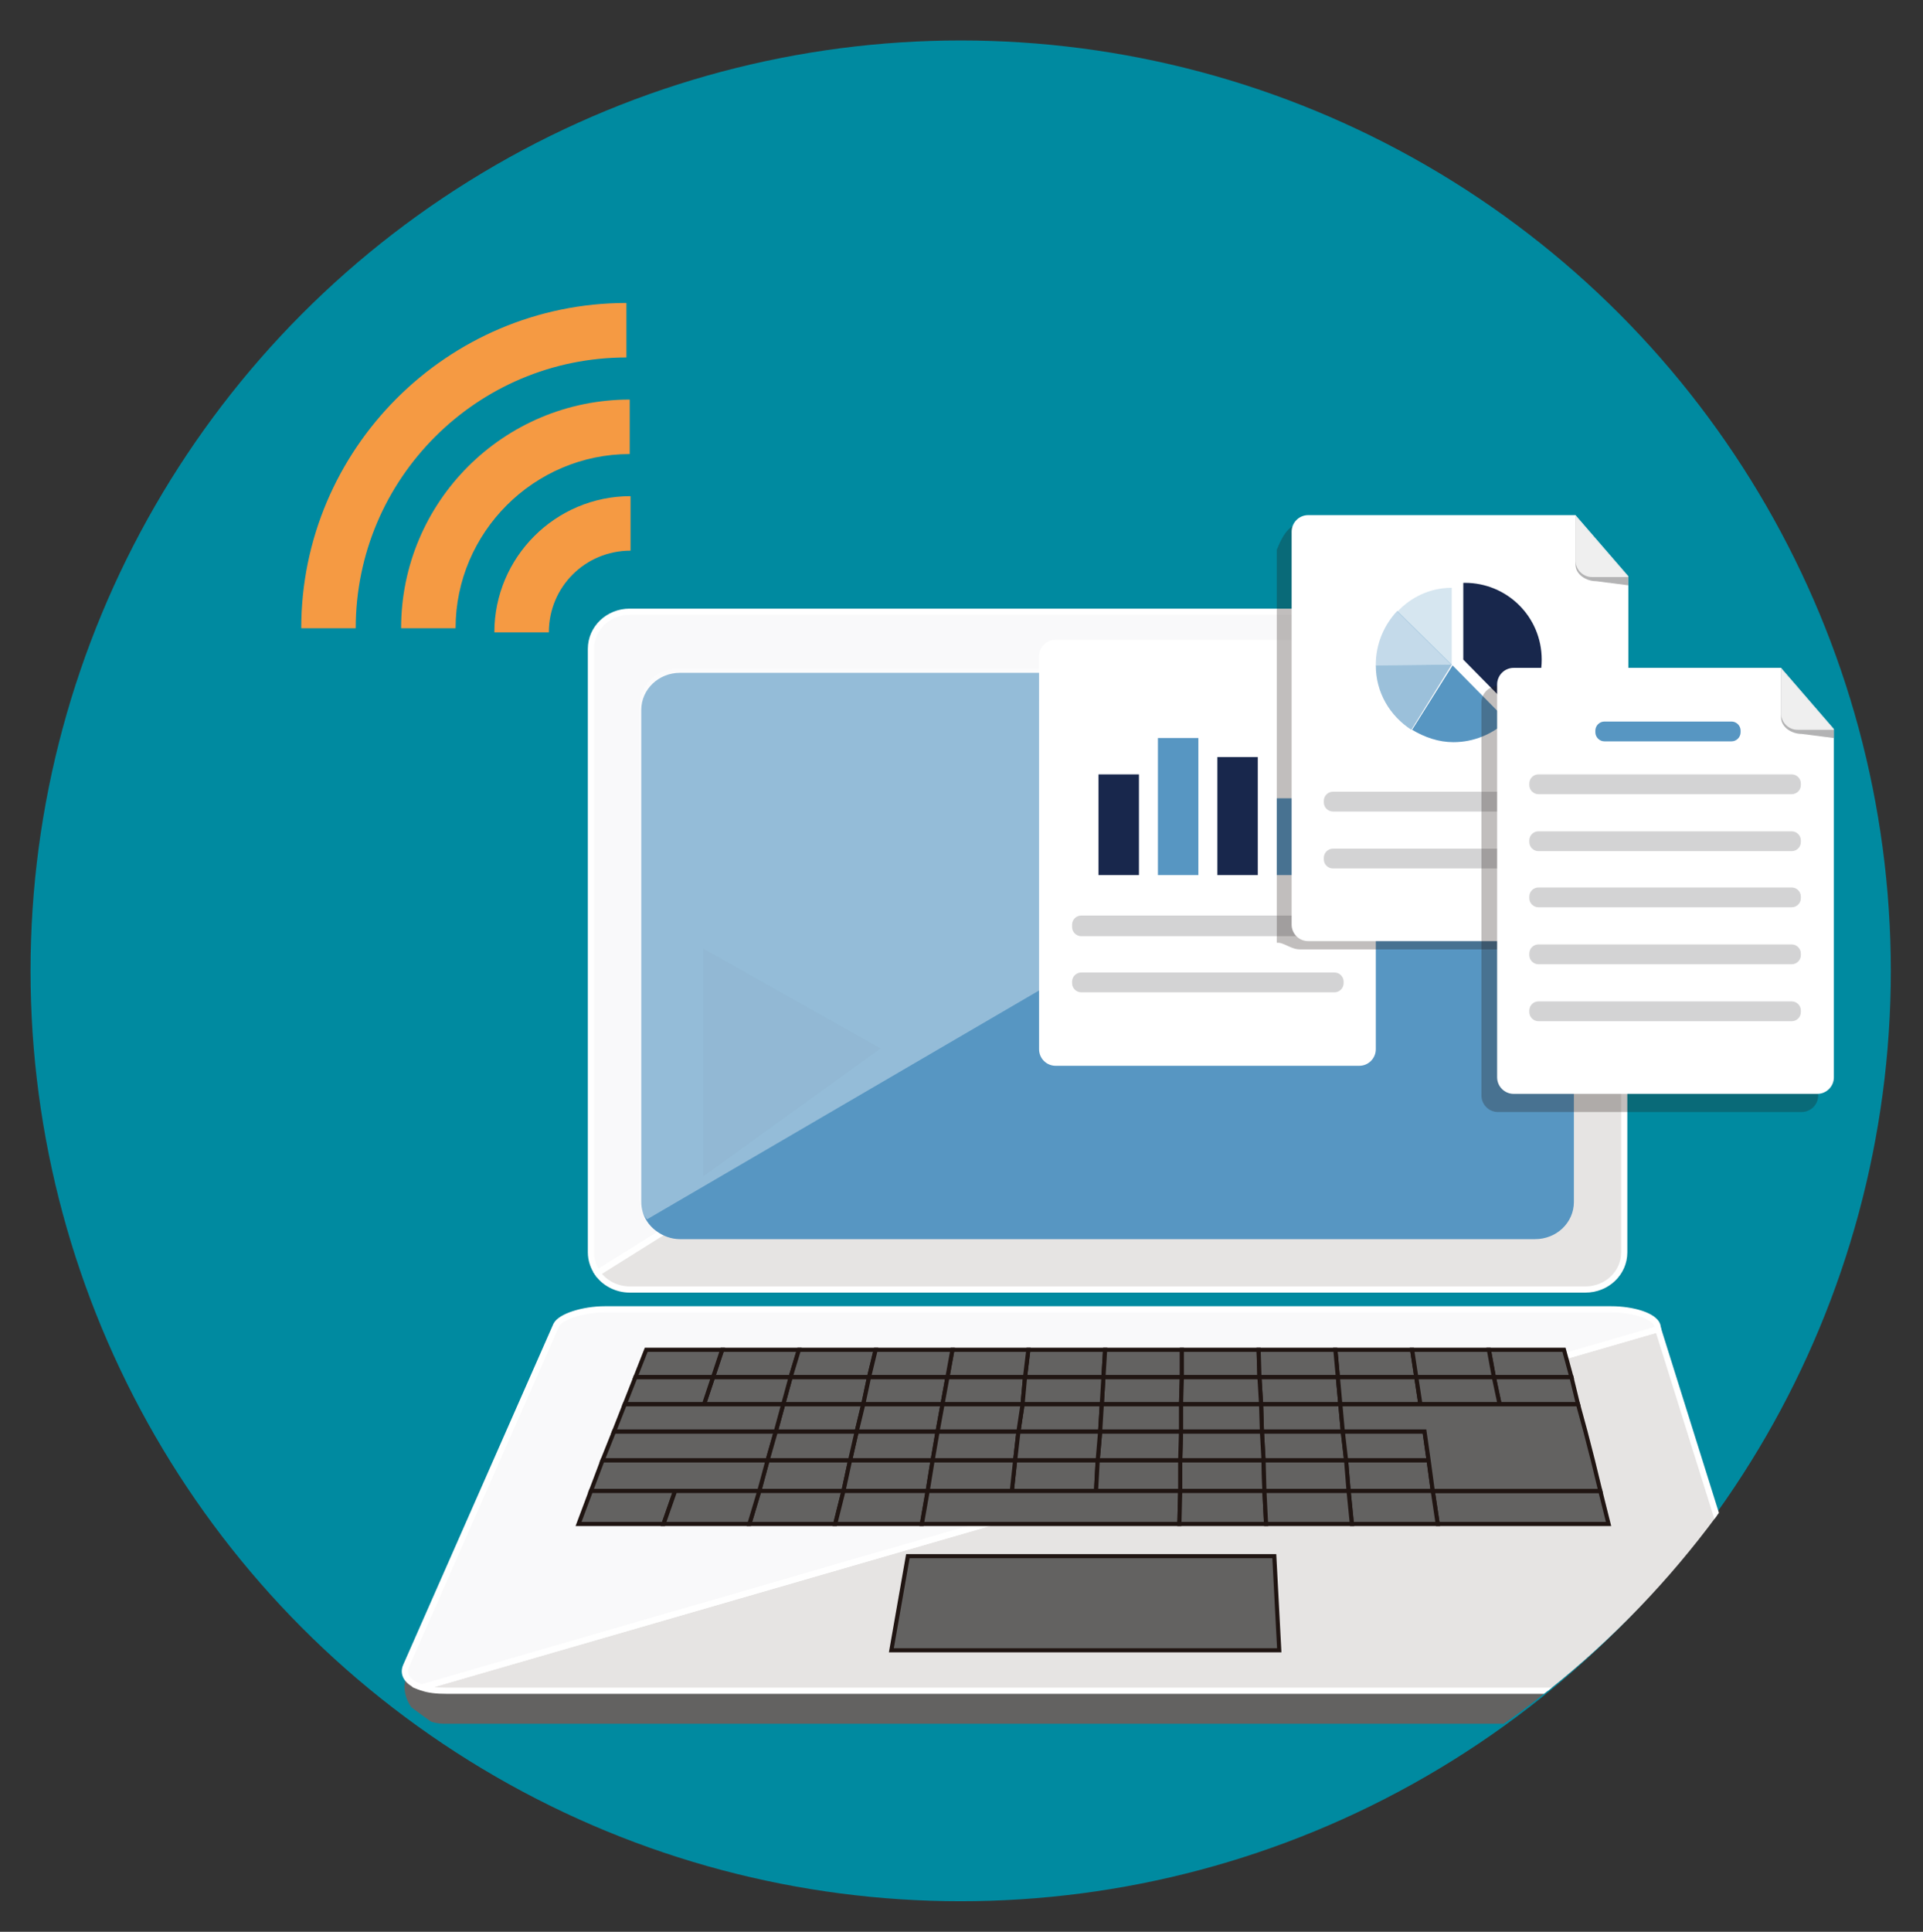 <?xml version="1.0" encoding="UTF-8"?> <svg xmlns="http://www.w3.org/2000/svg" xmlns:xlink="http://www.w3.org/1999/xlink" version="1.1" id="レイヤー_1" x="0px" y="0px" viewBox="0 0 233 234" style="enable-background:new 0 0 233 234;" xml:space="preserve"><rect x="0" y="0" width="233" height="234" fill="#333333" stroke="none"/> <style type="text/css"> .st0{fill:#008AA0;} .st1{clip-path:url(#SVGID_00000042014045946684472180000002812388765446579849_);} .st2{fill:#F9F9FA;stroke:#FFFFFF;stroke-width:0.75;stroke-miterlimit:10;} .st3{fill:#E6E4E3;stroke:#FFFFFF;stroke-width:0.75;stroke-miterlimit:10;} .st4{fill:#5796C2;} .st5{fill:#636261;} .st6{fill:#636261;stroke:#201512;stroke-width:0.5;stroke-miterlimit:10;} .st7{fill:#FFFFFF;fill-opacity:0.36;} .st8{opacity:0.14;} .st9{opacity:0.14;fill:#231815;} .st10{fill:#FFFFFF;} .st11{fill:#B3B3B4;} .st12{fill:#EFEFEF;} .st13{fill:#D3D3D4;} .st14{fill:#18274C;} .st15{opacity:0.28;fill:#231815;} .st16{opacity:0.59;fill:#5796C2;} .st17{opacity:0.24;fill:#5796C2;} .st18{opacity:0.35;fill:#5796C2;} .st19{fill:#F59A43;} </style> <g> <circle class="st0" cx="116.4" cy="117.6" r="112.7"></circle> <g> <defs> <circle id="SVGID_1_" cx="117.4" cy="116.6" r="112.7"></circle> </defs> <clipPath id="SVGID_00000037691647649231899430000007036017530693086887_"> <use xlink:href="#SVGID_1_" style="overflow:visible;"></use> </clipPath> <g style="clip-path:url(#SVGID_00000037691647649231899430000007036017530693086887_);"> <g> <g> <g> <path class="st2" d="M192.1,74.1H76.3c-2.6,0-4.7,2-4.7,4.5v73.1c0,0.9,0.3,1.8,0.8,2.5l123.9-77.6 C195.5,75.1,194,74.1,192.1,74.1z"></path> <path class="st3" d="M72.4,154.2c0.8,1.2,2.3,2,3.9,2h115.8c2.6,0,4.7-2,4.7-4.5V78.6c0-0.7-0.2-1.4-0.5-2L72.4,154.2z"></path> </g> <path class="st4" d="M190.7,85.4c-0.3-2.2-2.3-3.9-4.6-3.9H82.4c-2.6,0-4.7,2-4.7,4.5v59.6c0,1.4,0.7,2.7,1.8,3.5 c0.8,0.6,1.8,1,2.9,1H186c2.6,0,4.7-2,4.7-4.5V86C190.7,85.8,190.7,85.6,190.7,85.4z"></path> <path class="st5" d="M209.3,208.8H53.8c-2.6,0-4.8-2-4.8-4.6l0.6-4.1h163.8l0.6,4.1C214,206.8,211.9,208.8,209.3,208.8z"></path> <g> <g> <path class="st3" d="M51.1,204.4c0.8,0.3,1.8,0.4,3,0.4l154.3,0c3.5,0,5.8-1.4,5.3-3l-12.8-40.8L51.1,204.4z"></path> <path class="st2" d="M200.8,160.5c-0.4-1.1-2.9-1.9-5.6-1.9H73.3c-2.7,0-5.4,0.9-5.9,1.9l-18.2,41.3 c-0.5,1.1,0.3,2.1,1.9,2.6l149.8-43.4L200.8,160.5z"></path> </g> <polygon class="st6" points="155,199.9 108,199.9 110,188.5 154.4,188.5 "></polygon> <g> <polygon class="st6" points="152.9,173.4 153.1,176.9 163.1,176.9 162.7,173.4 "></polygon> <polygon class="st6" points="163.1,176.9 173.1,176.9 172.6,173.4 162.7,173.4 "></polygon> <polygon class="st6" points="143.1,173.4 143,176.9 153.1,176.9 152.9,173.4 "></polygon> <polygon class="st6" points="84.2,173.4 74.4,173.4 73,176.9 83,176.9 93,176.9 94,173.4 "></polygon> <polygon class="st6" points="133.3,173.4 133,176.9 143,176.9 143.1,173.4 "></polygon> <polygon class="st6" points="103.8,173.4 103,176.9 113,176.9 113.6,173.4 "></polygon> <polygon class="st6" points="94,173.4 93,176.9 103,176.9 103.8,173.4 "></polygon> <polygon class="st6" points="113.6,173.4 113,176.9 123,176.9 123.4,173.4 "></polygon> <polygon class="st6" points="123.4,173.4 123,176.9 133,176.9 133.3,173.4 "></polygon> <polygon class="st6" points="93,176.9 92,180.6 102.2,180.6 103,176.9 "></polygon> <polygon class="st6" points="163.1,176.9 163.4,180.6 173.6,180.6 173.1,176.9 "></polygon> <polygon class="st6" points="103,176.9 102.2,180.6 112.4,180.6 113,176.9 "></polygon> <polygon class="st6" points="143,176.9 143,180.6 153.2,180.6 153.1,176.9 "></polygon> <polygon class="st6" points="123,176.9 122.6,180.6 132.8,180.6 133,176.9 "></polygon> <polygon class="st6" points="113,176.9 112.4,180.6 122.6,180.6 123,176.9 "></polygon> <polygon class="st6" points="133,176.9 132.8,180.6 143,180.6 143,176.9 "></polygon> <polygon class="st6" points="153.1,176.9 153.2,180.6 163.4,180.6 163.1,176.9 "></polygon> <polygon class="st6" points="83,176.9 73,176.9 71.6,180.6 81.8,180.6 92,180.6 93,176.9 "></polygon> <polygon class="st6" points="92,180.6 90.8,184.6 101.2,184.6 102.2,180.6 "></polygon> <polygon class="st6" points="71.6,180.6 70.1,184.6 80.4,184.6 81.8,180.6 "></polygon> <polygon class="st6" points="81.8,180.6 80.4,184.6 90.8,184.6 92,180.6 "></polygon> <polygon class="st6" points="102.2,180.6 101.2,184.6 111.7,184.6 112.4,180.6 "></polygon> <polygon class="st6" points="132.8,180.6 122.6,180.6 112.4,180.6 111.7,184.6 122.1,184.6 132.5,184.6 142.9,184.6 143,180.6 "></polygon> <polygon class="st6" points="183.8,180.6 173.6,180.6 174.2,184.6 184.6,184.6 194.9,184.6 193.9,180.6 "></polygon> <polygon class="st6" points="163.4,180.6 163.8,184.6 174.2,184.6 173.6,180.6 "></polygon> <polygon class="st6" points="143,180.6 142.9,184.6 153.4,184.6 153.2,180.6 "></polygon> <polygon class="st6" points="153.2,180.6 153.4,184.6 163.8,184.6 163.4,180.6 "></polygon> <polygon class="st6" points="104.6,170.1 105.3,166.8 95.8,166.8 94.9,170.1 "></polygon> <polygon class="st6" points="95.8,166.8 86.4,166.8 85.3,170.1 94.9,170.1 "></polygon> <polygon class="st6" points="114.2,170.1 114.8,166.8 105.3,166.8 104.6,170.1 "></polygon> <polygon class="st6" points="162.4,170.1 162.1,166.8 152.6,166.8 152.8,170.1 "></polygon> <polygon class="st6" points="143.1,170.1 143.2,166.8 133.7,166.8 133.5,170.1 "></polygon> <polygon class="st6" points="172.1,170.1 171.6,166.8 162.1,166.8 162.4,170.1 "></polygon> <polygon class="st6" points="123.9,170.1 124.2,166.8 114.8,166.8 114.2,170.1 "></polygon> <polygon class="st6" points="133.5,170.1 133.7,166.8 124.2,166.8 123.9,170.1 "></polygon> <polygon class="st6" points="152.8,170.1 152.6,166.8 143.2,166.8 143.1,170.1 "></polygon> <polygon class="st6" points="181.7,170.1 191.2,170.1 190.4,166.8 181,166.8 "></polygon> <polygon class="st6" points="172.1,170.1 181.7,170.1 181,166.8 171.6,166.8 "></polygon> <polygon class="st6" points="86.4,166.8 77,166.8 75.7,170.1 85.3,170.1 "></polygon> <polygon class="st6" points="162.7,173.4 162.4,170.1 152.8,170.1 152.9,173.4 "></polygon> <polygon class="st6" points="152.9,173.4 152.8,170.1 143.1,170.1 143.1,173.4 "></polygon> <polygon class="st6" points="133.3,173.4 133.5,170.1 123.9,170.1 123.4,173.4 "></polygon> <polygon class="st6" points="143.1,173.4 143.1,170.1 133.5,170.1 133.3,173.4 "></polygon> <polygon class="st6" points="104.6,170.1 94.9,170.1 94,173.4 103.8,173.4 "></polygon> <polygon class="st6" points="181.7,170.1 172.1,170.1 162.4,170.1 162.7,173.4 172.6,173.4 173.1,176.9 173.6,180.6 183.8,180.6 193.9,180.6 193,176.9 192.1,173.4 191.2,170.1 "></polygon> <polygon class="st6" points="85.3,170.1 75.7,170.1 74.4,173.4 84.2,173.4 94,173.4 94.9,170.1 "></polygon> <polygon class="st6" points="113.6,173.4 114.2,170.1 104.6,170.1 103.8,173.4 "></polygon> <polygon class="st6" points="123.4,173.4 123.9,170.1 114.2,170.1 113.6,173.4 "></polygon> <polygon class="st6" points="180.4,163.5 181,166.8 190.4,166.8 189.5,163.5 "></polygon> <polygon class="st6" points="95.8,166.8 96.8,163.5 87.5,163.5 86.4,166.8 "></polygon> <polygon class="st6" points="133.7,166.8 133.9,163.5 124.6,163.5 124.2,166.8 "></polygon> <polygon class="st6" points="124.2,166.8 124.6,163.5 115.4,163.5 114.8,166.8 "></polygon> <polygon class="st6" points="105.3,166.8 106.1,163.5 96.8,163.5 95.8,166.8 "></polygon> <polygon class="st6" points="143.2,166.8 143.2,163.5 133.9,163.5 133.7,166.8 "></polygon> <polygon class="st6" points="114.8,166.8 115.4,163.5 106.1,163.5 105.3,166.8 "></polygon> <polygon class="st6" points="152.6,166.8 152.5,163.5 143.2,163.5 143.2,166.8 "></polygon> <polygon class="st6" points="171.6,166.8 171.1,163.5 161.8,163.5 162.1,166.8 "></polygon> <polygon class="st6" points="87.5,163.5 78.3,163.5 77,166.8 86.4,166.8 "></polygon> <polygon class="st6" points="181,166.8 180.4,163.5 171.1,163.5 171.6,166.8 "></polygon> <polygon class="st6" points="162.1,166.8 161.8,163.5 152.5,163.5 152.6,166.8 "></polygon> </g> </g> <g> <path class="st7" d="M78.4,147.7l111.2-64.9c-0.2-0.3-0.5-0.6-0.8-0.8c-0.8-0.6-1.8-1-2.9-1H82.2c-2.6,0-4.7,2-4.7,4.5v59.6 c0,0.2,0,0.4,0.1,0.6C77.7,146.5,77.9,147.1,78.4,147.7z"></path> </g> </g> <g> <g class="st8"> <polygon class="st9" points="85.2,114.9 106.7,127 85.2,142.5 "></polygon> </g> </g> <g> <g> <path class="st10" d="M166.7,84.9v42.2c0,1.1-0.9,2-2,2h-36.8c-1.1,0-2-0.9-2-2V79.5c0-1.1,0.9-2,2-2h32.4L166.7,84.9z"></path> <g> <path class="st11" d="M160.4,83.4c0,1.2,1.3,2,2.5,2l3.9,0.5l0-1l-6.4-7.4V83.4z"></path> </g> <g> <path class="st12" d="M160.4,82.9c0,1.1,0.9,2,2,2h4.4l-6.4-7.4V82.9z"></path> </g> <path class="st13" d="M161.7,113.4H131c-0.6,0-1.1-0.5-1.1-1.1V112c0-0.6,0.5-1.1,1.1-1.1h30.7c0.6,0,1.1,0.5,1.1,1.1v0.2 C162.8,112.9,162.3,113.4,161.7,113.4z"></path> <path class="st13" d="M161.7,120.2H131c-0.6,0-1.1-0.5-1.1-1.1v-0.2c0-0.6,0.5-1.1,1.1-1.1h30.7c0.6,0,1.1,0.5,1.1,1.1v0.2 C162.8,119.7,162.3,120.2,161.7,120.2z"></path> </g> <rect x="133.1" y="93.8" class="st14" width="4.9" height="12.2"></rect> <rect x="140.3" y="89.4" class="st4" width="4.9" height="16.6"></rect> <rect x="147.5" y="91.7" class="st14" width="4.9" height="14.3"></rect> <rect x="154.7" y="96.7" class="st4" width="4.9" height="9.3"></rect> </g> <g> <g> <path class="st15" d="M196.3,70.8v42.2c0,1.1-0.9,2-2,2h-36.8c-1.1,0-2-0.9-2.8-0.8V66.6c0.9-2.3,1.8-3.1,2.8-3.1h32.4 L196.3,70.8z"></path> <path class="st10" d="M197.3,69.8v42.2c0,1.1-0.9,2-2,2h-36.8c-1.1,0-2-0.9-2-2V64.4c0-1.1,0.9-2,2-2h32.4L197.3,69.8z"></path> <g> <path class="st11" d="M190.9,68.4c0,1.2,1.3,2,2.5,2l3.9,0.5l0-1l-6.4-7.4V68.4z"></path> </g> <g> <path class="st12" d="M190.9,67.9c0,1.1,0.9,2,2,2h4.4l-6.4-7.4V67.9z"></path> </g> <path class="st13" d="M192.2,98.3h-30.7c-0.6,0-1.1-0.5-1.1-1.1V97c0-0.6,0.5-1.1,1.1-1.1h30.7c0.6,0,1.1,0.5,1.1,1.1v0.2 C193.3,97.8,192.8,98.3,192.2,98.3z"></path> <path class="st13" d="M192.2,105.2h-30.7c-0.6,0-1.1-0.5-1.1-1.1v-0.2c0-0.6,0.5-1.1,1.1-1.1h30.7c0.6,0,1.1,0.5,1.1,1.1v0.2 C193.3,104.7,192.8,105.2,192.2,105.2z"></path> </g> <g> <path class="st16" d="M166.7,80.6c0,3.3,1.7,6.1,4.3,7.8l4.9-7.9L166.7,80.6z"></path> <path class="st17" d="M175.9,71.2c-2.6,0-4.9,1.1-6.6,2.9l6.6,6.5V71.2z"></path> <path class="st18" d="M169.3,74c-1.6,1.7-2.6,4-2.6,6.5c0,0,0,0.1,0,0.1l9.2-0.1L169.3,74z"></path> <path class="st14" d="M186.8,79.9c0-5.2-4.2-9.3-9.3-9.3c-0.1,0-0.1,0-0.2,0v9.3l6.6,6.7C185.7,85,186.8,82.6,186.8,79.9z"></path> <path class="st4" d="M171.1,88.4c1.5,0.9,3.2,1.5,5,1.5c2.5,0,4.8-1,6.5-2.6l-6.6-6.7L171.1,88.4z"></path> </g> </g> <g> <path class="st15" d="M220.3,90.5v42.2c0,1.1-0.9,2-2,2h-36.8c-1.1,0-2-0.9-2-2V85.1c0-1.1,0.9-2,2-2h32.4L220.3,90.5z"></path> <path class="st10" d="M222.2,88.3v42.2c0,1.1-0.9,2-2,2h-36.8c-1.1,0-2-0.9-2-2V82.9c0-1.1,0.9-2,2-2h32.4L222.2,88.3z"></path> <g> <path class="st11" d="M215.8,86.9c0,1.2,1.3,2,2.5,2l3.9,0.5l0-1l-6.4-7.4V86.9z"></path> </g> <g> <path class="st12" d="M215.8,86.4c0,1.1,0.9,2,2,2h4.4l-6.4-7.4V86.4z"></path> </g> <path class="st4" d="M209.8,89.8h-15.4c-0.6,0-1.1-0.5-1.1-1.1v-0.2c0-0.6,0.5-1.1,1.1-1.1h15.4c0.6,0,1.1,0.5,1.1,1.1v0.2 C210.9,89.3,210.4,89.8,209.8,89.8z"></path> <path class="st13" d="M217.1,96.2h-30.7c-0.6,0-1.1-0.5-1.1-1.1v-0.2c0-0.6,0.5-1.1,1.1-1.1h30.7c0.6,0,1.1,0.5,1.1,1.1v0.2 C218.2,95.7,217.7,96.2,217.1,96.2z"></path> <path class="st13" d="M217.1,103.1h-30.7c-0.6,0-1.1-0.5-1.1-1.1v-0.2c0-0.6,0.5-1.1,1.1-1.1h30.7c0.6,0,1.1,0.5,1.1,1.1v0.2 C218.2,102.6,217.7,103.1,217.1,103.1z"></path> <path class="st13" d="M217.1,109.9h-30.7c-0.6,0-1.1-0.5-1.1-1.1v-0.2c0-0.6,0.5-1.1,1.1-1.1h30.7c0.6,0,1.1,0.5,1.1,1.1v0.2 C218.2,109.4,217.7,109.9,217.1,109.9z"></path> <path class="st13" d="M217.1,116.8h-30.7c-0.6,0-1.1-0.5-1.1-1.1v-0.2c0-0.6,0.5-1.1,1.1-1.1h30.7c0.6,0,1.1,0.5,1.1,1.1v0.2 C218.2,116.3,217.7,116.8,217.1,116.8z"></path> <path class="st13" d="M217.1,123.7h-30.7c-0.6,0-1.1-0.5-1.1-1.1v-0.2c0-0.6,0.5-1.1,1.1-1.1h30.7c0.6,0,1.1,0.5,1.1,1.1v0.2 C218.2,123.2,217.7,123.7,217.1,123.7z"></path> </g> </g> <g> <path class="st19" d="M66.5,76.6h-6.6c0-9.1,7.4-16.5,16.5-16.5v6.6C70.9,66.7,66.5,71.1,66.5,76.6z"></path> <path class="st19" d="M55.2,76.1h-6.6c0-15.3,12.4-27.7,27.7-27.7V55C64.7,55,55.2,64.5,55.2,76.1z"></path> <path class="st19" d="M43.1,76.1h-6.6c0-21.7,17.7-39.4,39.4-39.4v6.6C57.8,43.3,43.1,58,43.1,76.1z"></path> </g> </g> </g> </g> </svg> 